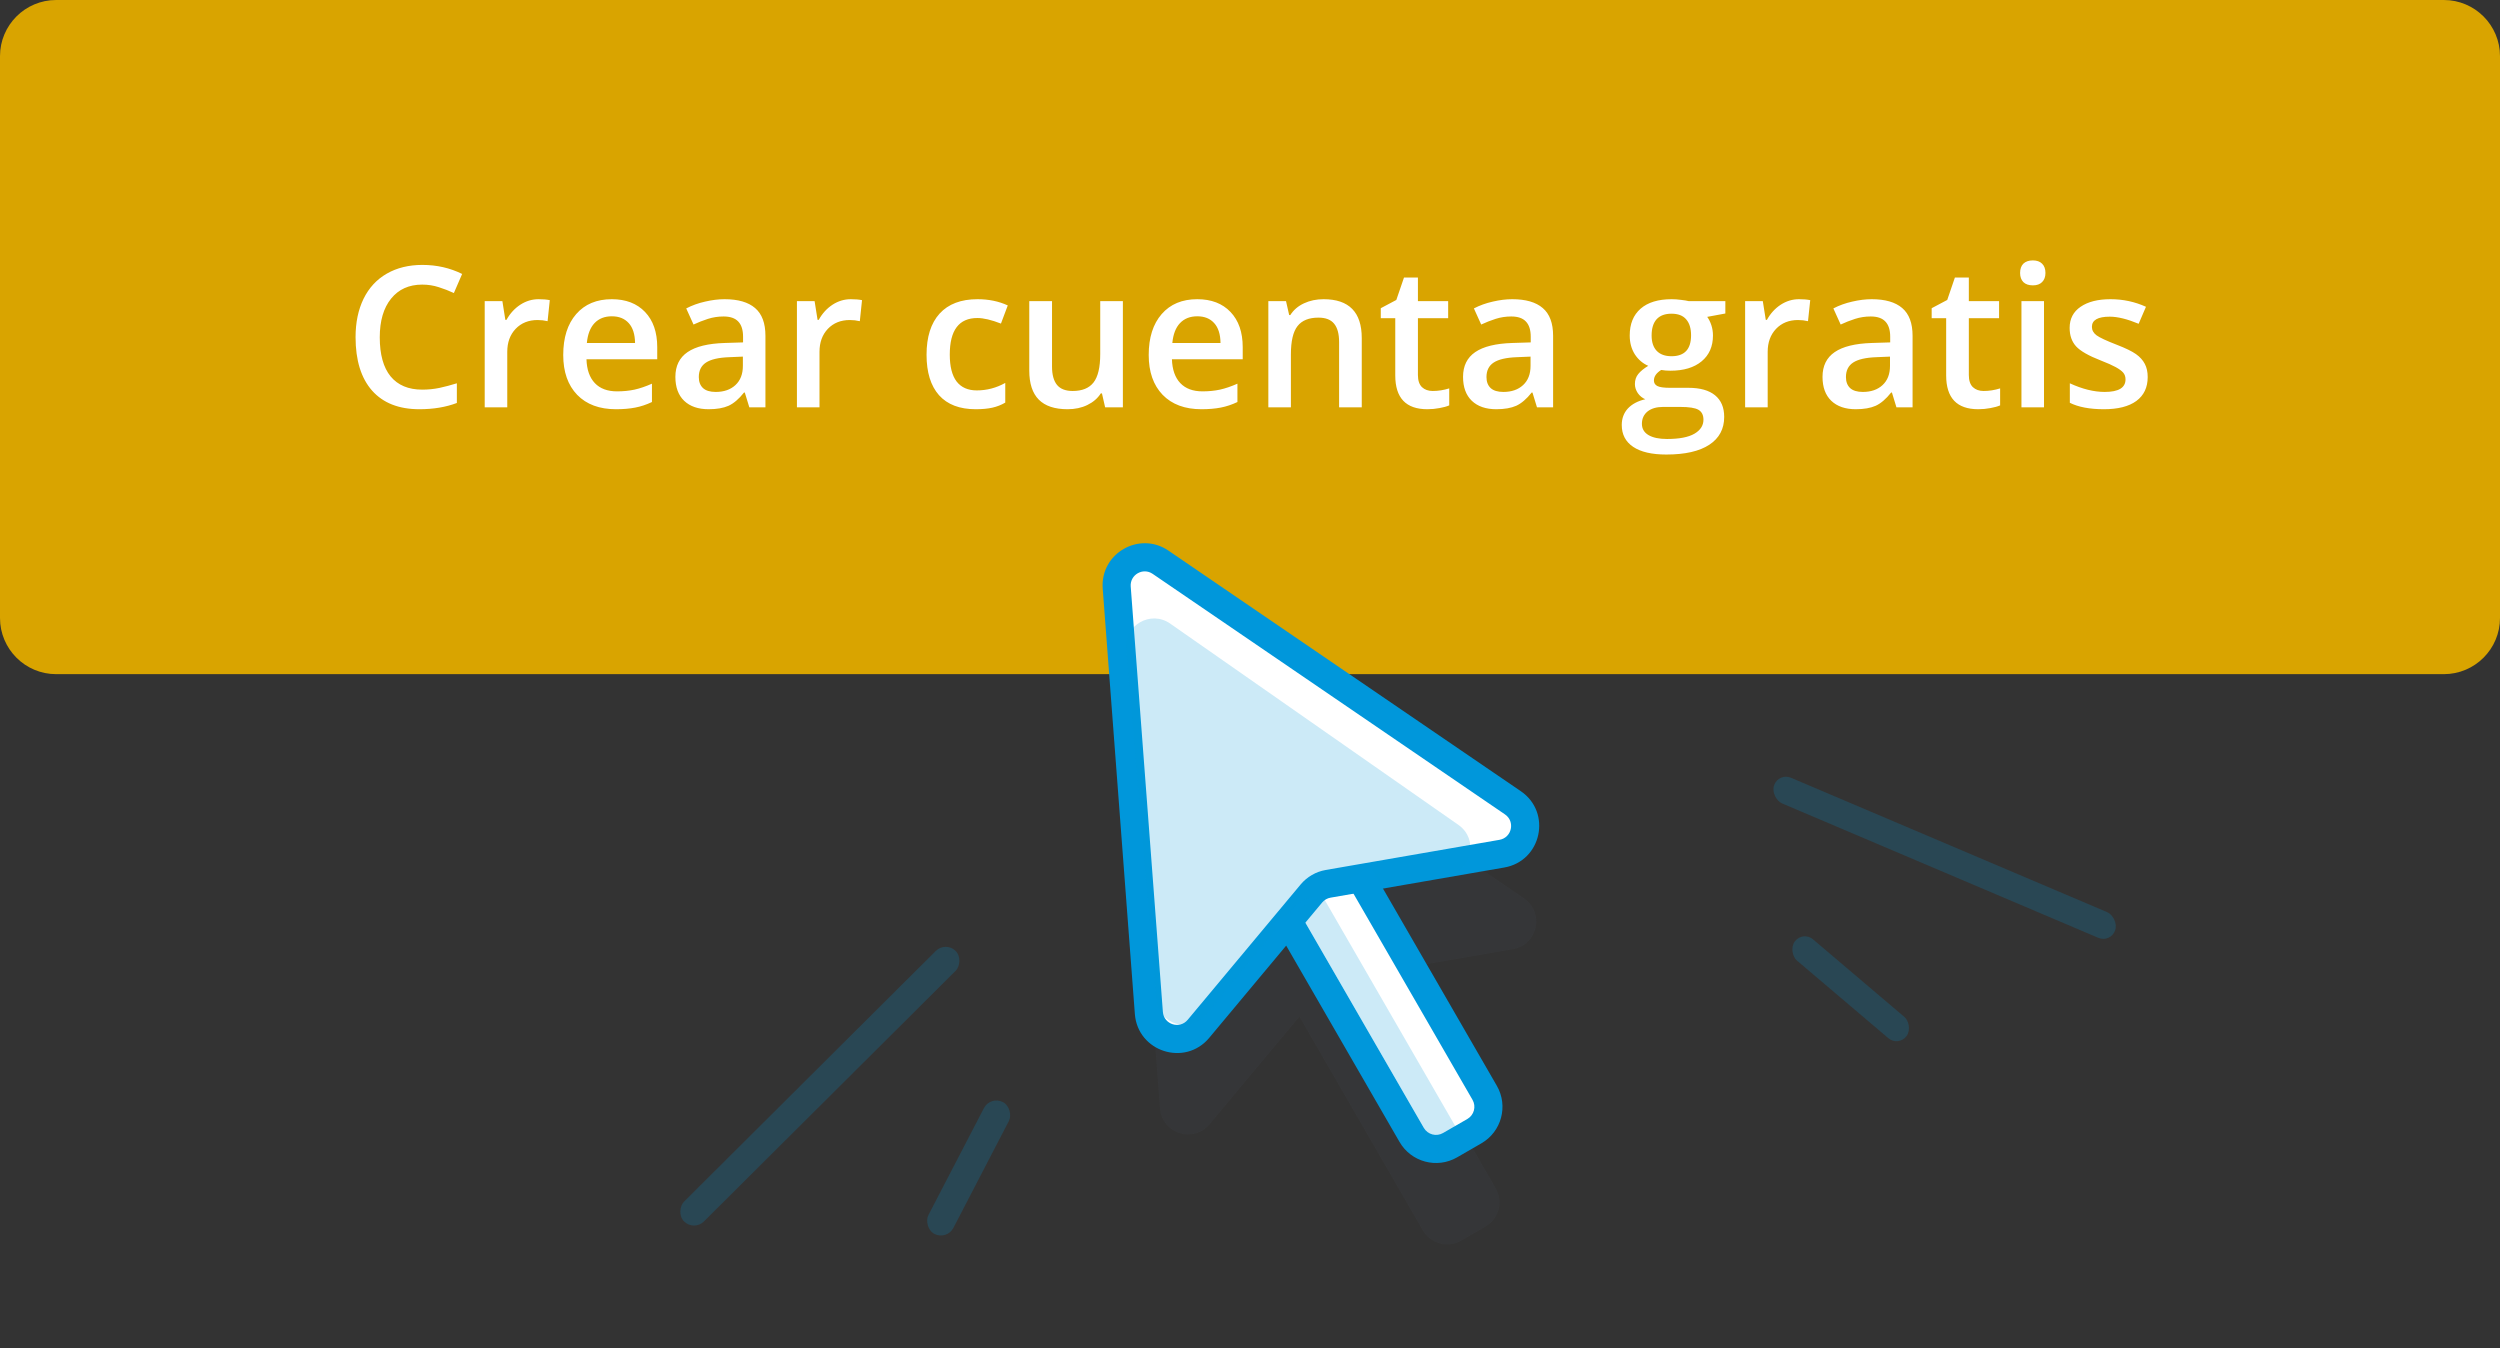 <?xml version="1.0" encoding="UTF-8"?> <svg xmlns="http://www.w3.org/2000/svg" width="178" height="96" viewBox="0 0 178 96" fill="none"><rect x="0" y="0" width="178" height="96" fill="#333333" stroke="none"/><path d="M0 4C0 1.791 1.791 0 4 0H174C176.209 0 178 1.791 178 4V44C178 46.209 176.209 48 174 48H4C1.791 48 0 46.209 0 44V4Z" fill="#D9A400"></path><path d="M30.061 20.264C29.122 20.264 28.384 20.596 27.846 21.262C27.308 21.927 27.039 22.845 27.039 24.017C27.039 25.242 27.297 26.17 27.811 26.799C28.331 27.428 29.081 27.742 30.061 27.742C30.484 27.742 30.895 27.701 31.291 27.619C31.688 27.533 32.1 27.423 32.528 27.291V28.692C31.744 28.989 30.856 29.137 29.862 29.137C28.399 29.137 27.276 28.695 26.492 27.811C25.708 26.922 25.316 25.653 25.316 24.003C25.316 22.964 25.506 22.055 25.884 21.275C26.267 20.496 26.818 19.899 27.538 19.484C28.258 19.07 29.104 18.862 30.074 18.862C31.095 18.862 32.038 19.076 32.904 19.505L32.316 20.865C31.979 20.706 31.621 20.567 31.243 20.448C30.869 20.325 30.475 20.264 30.061 20.264ZM38.346 21.303C38.669 21.303 38.936 21.326 39.145 21.371L38.988 22.868C38.76 22.814 38.523 22.786 38.277 22.786C37.635 22.786 37.113 22.996 36.712 23.415C36.315 23.834 36.117 24.379 36.117 25.049V29H34.511V21.439H35.769L35.98 22.773H36.062C36.313 22.321 36.639 21.963 37.04 21.699C37.446 21.435 37.881 21.303 38.346 21.303ZM43.855 29.137C42.68 29.137 41.759 28.795 41.094 28.111C40.433 27.423 40.102 26.477 40.102 25.274C40.102 24.039 40.41 23.069 41.025 22.362C41.641 21.656 42.486 21.303 43.562 21.303C44.56 21.303 45.348 21.606 45.927 22.212C46.505 22.818 46.795 23.652 46.795 24.714V25.582H41.757C41.78 26.316 41.978 26.881 42.352 27.277C42.725 27.669 43.252 27.865 43.931 27.865C44.377 27.865 44.792 27.824 45.175 27.742C45.562 27.656 45.977 27.514 46.419 27.318V28.624C46.027 28.811 45.63 28.943 45.23 29.02C44.828 29.098 44.37 29.137 43.855 29.137ZM43.562 22.52C43.051 22.52 42.641 22.681 42.331 23.005C42.026 23.328 41.843 23.8 41.784 24.42H45.216C45.207 23.796 45.056 23.324 44.765 23.005C44.473 22.681 44.072 22.52 43.562 22.52ZM53.351 29L53.029 27.947H52.975C52.61 28.408 52.243 28.722 51.874 28.891C51.505 29.055 51.031 29.137 50.452 29.137C49.709 29.137 49.128 28.936 48.709 28.535C48.294 28.134 48.087 27.567 48.087 26.833C48.087 26.054 48.376 25.466 48.955 25.069C49.534 24.673 50.416 24.456 51.601 24.42L52.906 24.379V23.976C52.906 23.492 52.792 23.133 52.565 22.895C52.341 22.654 51.992 22.533 51.519 22.533C51.131 22.533 50.76 22.59 50.404 22.704C50.049 22.818 49.707 22.953 49.379 23.107L48.859 21.959C49.27 21.745 49.718 21.583 50.206 21.474C50.694 21.36 51.154 21.303 51.587 21.303C52.548 21.303 53.273 21.512 53.761 21.932C54.253 22.351 54.499 23.009 54.499 23.907V29H53.351ZM50.958 27.906C51.541 27.906 52.008 27.744 52.359 27.421C52.715 27.093 52.893 26.635 52.893 26.047V25.391L51.922 25.432C51.165 25.459 50.614 25.587 50.268 25.814C49.926 26.038 49.755 26.382 49.755 26.847C49.755 27.184 49.855 27.446 50.056 27.633C50.256 27.815 50.557 27.906 50.958 27.906ZM60.576 21.303C60.9 21.303 61.166 21.326 61.376 21.371L61.219 22.868C60.991 22.814 60.754 22.786 60.508 22.786C59.865 22.786 59.343 22.996 58.942 23.415C58.546 23.834 58.348 24.379 58.348 25.049V29H56.741V21.439H57.999L58.211 22.773H58.293C58.544 22.321 58.87 21.963 59.27 21.699C59.676 21.435 60.111 21.303 60.576 21.303ZM69.47 29.137C68.326 29.137 67.455 28.804 66.858 28.139C66.266 27.469 65.97 26.509 65.97 25.261C65.97 23.989 66.28 23.012 66.899 22.328C67.524 21.645 68.424 21.303 69.6 21.303C70.397 21.303 71.115 21.451 71.753 21.747L71.268 23.039C70.588 22.775 70.028 22.643 69.586 22.643C68.278 22.643 67.624 23.511 67.624 25.247C67.624 26.095 67.786 26.733 68.109 27.161C68.438 27.585 68.916 27.797 69.545 27.797C70.26 27.797 70.937 27.619 71.575 27.264V28.665C71.288 28.834 70.981 28.954 70.652 29.027C70.329 29.1 69.935 29.137 69.47 29.137ZM78.685 29L78.459 28.009H78.377C78.154 28.36 77.835 28.635 77.42 28.836C77.01 29.037 76.54 29.137 76.012 29.137C75.096 29.137 74.412 28.909 73.961 28.453C73.51 27.997 73.284 27.307 73.284 26.382V21.439H74.904V26.102C74.904 26.68 75.023 27.116 75.26 27.407C75.497 27.694 75.868 27.838 76.374 27.838C77.049 27.838 77.543 27.637 77.857 27.236C78.176 26.831 78.336 26.154 78.336 25.206V21.439H79.949V29H78.685ZM85.541 29.137C84.365 29.137 83.445 28.795 82.779 28.111C82.118 27.423 81.788 26.477 81.788 25.274C81.788 24.039 82.096 23.069 82.711 22.362C83.326 21.656 84.171 21.303 85.247 21.303C86.245 21.303 87.034 21.606 87.612 22.212C88.191 22.818 88.481 23.652 88.481 24.714V25.582H83.442C83.465 26.316 83.663 26.881 84.037 27.277C84.411 27.669 84.937 27.865 85.616 27.865C86.063 27.865 86.478 27.824 86.86 27.742C87.248 27.656 87.662 27.514 88.105 27.318V28.624C87.713 28.811 87.316 28.943 86.915 29.02C86.514 29.098 86.056 29.137 85.541 29.137ZM85.247 22.52C84.737 22.52 84.326 22.681 84.017 23.005C83.711 23.328 83.529 23.8 83.47 24.42H86.901C86.892 23.796 86.742 23.324 86.45 23.005C86.159 22.681 85.757 22.52 85.247 22.52ZM96.957 29H95.344V24.352C95.344 23.768 95.225 23.333 94.988 23.046C94.756 22.759 94.384 22.615 93.874 22.615C93.195 22.615 92.698 22.816 92.384 23.217C92.069 23.618 91.912 24.29 91.912 25.233V29H90.306V21.439H91.564L91.789 22.431H91.871C92.099 22.071 92.422 21.793 92.842 21.597C93.261 21.401 93.726 21.303 94.236 21.303C96.05 21.303 96.957 22.226 96.957 24.071V29ZM102.009 27.838C102.401 27.838 102.793 27.776 103.185 27.653V28.863C103.007 28.941 102.777 29.005 102.494 29.055C102.216 29.109 101.927 29.137 101.626 29.137C100.104 29.137 99.343 28.335 99.343 26.73V22.656H98.311V21.945L99.418 21.357L99.965 19.758H100.956V21.439H103.109V22.656H100.956V26.703C100.956 27.09 101.052 27.378 101.243 27.564C101.439 27.747 101.694 27.838 102.009 27.838ZM109.433 29L109.111 27.947H109.057C108.692 28.408 108.325 28.722 107.956 28.891C107.587 29.055 107.113 29.137 106.534 29.137C105.791 29.137 105.21 28.936 104.791 28.535C104.376 28.134 104.169 27.567 104.169 26.833C104.169 26.054 104.458 25.466 105.037 25.069C105.616 24.673 106.498 24.456 107.683 24.42L108.988 24.379V23.976C108.988 23.492 108.874 23.133 108.646 22.895C108.423 22.654 108.075 22.533 107.601 22.533C107.213 22.533 106.842 22.59 106.486 22.704C106.131 22.818 105.789 22.953 105.461 23.107L104.941 21.959C105.352 21.745 105.8 21.583 106.288 21.474C106.776 21.36 107.236 21.303 107.669 21.303C108.631 21.303 109.355 21.512 109.843 21.932C110.335 22.351 110.581 23.009 110.581 23.907V29H109.433ZM107.04 27.906C107.623 27.906 108.09 27.744 108.441 27.421C108.797 27.093 108.975 26.635 108.975 26.047V25.391L108.004 25.432C107.247 25.459 106.696 25.587 106.35 25.814C106.008 26.038 105.837 26.382 105.837 26.847C105.837 27.184 105.937 27.446 106.138 27.633C106.338 27.815 106.639 27.906 107.04 27.906ZM122.845 21.439V22.321L121.553 22.561C121.671 22.72 121.769 22.916 121.847 23.148C121.924 23.381 121.963 23.627 121.963 23.887C121.963 24.666 121.694 25.279 121.156 25.726C120.618 26.172 119.878 26.395 118.935 26.395C118.693 26.395 118.474 26.377 118.278 26.341C117.932 26.555 117.759 26.806 117.759 27.093C117.759 27.266 117.839 27.396 117.998 27.482C118.162 27.569 118.461 27.612 118.894 27.612H120.213C121.047 27.612 121.68 27.79 122.113 28.145C122.546 28.501 122.763 29.014 122.763 29.684C122.763 30.54 122.41 31.201 121.703 31.666C120.997 32.131 119.976 32.363 118.641 32.363C117.611 32.363 116.825 32.181 116.282 31.816C115.74 31.452 115.469 30.932 115.469 30.258C115.469 29.793 115.615 29.401 115.906 29.082C116.202 28.768 116.615 28.549 117.144 28.426C116.929 28.335 116.752 28.189 116.61 27.988C116.474 27.783 116.405 27.569 116.405 27.346C116.405 27.063 116.485 26.824 116.645 26.628C116.804 26.432 117.041 26.238 117.355 26.047C116.964 25.878 116.645 25.605 116.398 25.227C116.157 24.844 116.036 24.397 116.036 23.887C116.036 23.066 116.294 22.431 116.809 21.98C117.328 21.528 118.066 21.303 119.023 21.303C119.238 21.303 119.461 21.319 119.693 21.351C119.93 21.378 120.108 21.408 120.227 21.439H122.845ZM116.904 30.176C116.904 30.522 117.059 30.789 117.369 30.976C117.684 31.162 118.123 31.256 118.688 31.256C119.563 31.256 120.215 31.131 120.644 30.88C121.072 30.629 121.286 30.297 121.286 29.882C121.286 29.554 121.168 29.319 120.931 29.178C120.698 29.041 120.263 28.973 119.625 28.973H118.408C117.948 28.973 117.581 29.08 117.308 29.294C117.039 29.513 116.904 29.807 116.904 30.176ZM117.595 23.887C117.595 24.361 117.715 24.725 117.957 24.98C118.203 25.236 118.554 25.363 119.01 25.363C119.939 25.363 120.404 24.866 120.404 23.873C120.404 23.381 120.288 23.003 120.056 22.738C119.828 22.469 119.479 22.335 119.01 22.335C118.545 22.335 118.192 22.467 117.95 22.731C117.713 22.996 117.595 23.381 117.595 23.887ZM128.088 21.303C128.411 21.303 128.678 21.326 128.888 21.371L128.73 22.868C128.503 22.814 128.266 22.786 128.02 22.786C127.377 22.786 126.855 22.996 126.454 23.415C126.058 23.834 125.859 24.379 125.859 25.049V29H124.253V21.439H125.511L125.723 22.773H125.805C126.055 22.321 126.381 21.963 126.782 21.699C127.188 21.435 127.623 21.303 128.088 21.303ZM135.026 29L134.705 27.947H134.65C134.286 28.408 133.919 28.722 133.55 28.891C133.181 29.055 132.707 29.137 132.128 29.137C131.385 29.137 130.804 28.936 130.385 28.535C129.97 28.134 129.763 27.567 129.763 26.833C129.763 26.054 130.052 25.466 130.631 25.069C131.21 24.673 132.091 24.456 133.276 24.42L134.582 24.379V23.976C134.582 23.492 134.468 23.133 134.24 22.895C134.017 22.654 133.668 22.533 133.194 22.533C132.807 22.533 132.436 22.59 132.08 22.704C131.725 22.818 131.383 22.953 131.055 23.107L130.535 21.959C130.945 21.745 131.394 21.583 131.882 21.474C132.369 21.36 132.83 21.303 133.263 21.303C134.224 21.303 134.949 21.512 135.437 21.932C135.929 22.351 136.175 23.009 136.175 23.907V29H135.026ZM132.634 27.906C133.217 27.906 133.684 27.744 134.035 27.421C134.391 27.093 134.568 26.635 134.568 26.047V25.391L133.598 25.432C132.841 25.459 132.29 25.587 131.943 25.814C131.602 26.038 131.431 26.382 131.431 26.847C131.431 27.184 131.531 27.446 131.731 27.633C131.932 27.815 132.233 27.906 132.634 27.906ZM141.233 27.838C141.625 27.838 142.017 27.776 142.409 27.653V28.863C142.231 28.941 142.001 29.005 141.719 29.055C141.441 29.109 141.151 29.137 140.851 29.137C139.328 29.137 138.567 28.335 138.567 26.73V22.656H137.535V21.945L138.643 21.357L139.189 19.758H140.181V21.439H142.334V22.656H140.181V26.703C140.181 27.09 140.276 27.378 140.468 27.564C140.664 27.747 140.919 27.838 141.233 27.838ZM145.533 29H143.927V21.439H145.533V29ZM143.831 19.436C143.831 19.149 143.909 18.928 144.063 18.773C144.223 18.619 144.449 18.541 144.74 18.541C145.023 18.541 145.242 18.619 145.396 18.773C145.556 18.928 145.636 19.149 145.636 19.436C145.636 19.71 145.556 19.926 145.396 20.086C145.242 20.241 145.023 20.318 144.74 20.318C144.449 20.318 144.223 20.241 144.063 20.086C143.909 19.926 143.831 19.71 143.831 19.436ZM152.916 26.847C152.916 27.585 152.647 28.152 152.109 28.549C151.572 28.941 150.801 29.137 149.799 29.137C148.792 29.137 147.983 28.984 147.372 28.679V27.291C148.261 27.701 149.088 27.906 149.854 27.906C150.842 27.906 151.337 27.608 151.337 27.011C151.337 26.819 151.282 26.66 151.173 26.532C151.063 26.405 150.883 26.273 150.633 26.136C150.382 25.999 150.034 25.844 149.587 25.671C148.716 25.334 148.126 24.996 147.816 24.659C147.511 24.322 147.358 23.884 147.358 23.347C147.358 22.7 147.618 22.198 148.138 21.843C148.662 21.483 149.373 21.303 150.271 21.303C151.159 21.303 152 21.483 152.793 21.843L152.273 23.053C151.458 22.715 150.772 22.547 150.216 22.547C149.368 22.547 148.944 22.788 148.944 23.271C148.944 23.509 149.054 23.709 149.272 23.873C149.496 24.037 149.979 24.263 150.722 24.55C151.346 24.791 151.799 25.012 152.082 25.213C152.365 25.413 152.574 25.646 152.711 25.91C152.848 26.17 152.916 26.482 152.916 26.847Z" fill="white"></path><g opacity="0.15"><path d="M82.591 78.922L80.301 48.634C80.175 46.962 82.038 45.886 83.423 46.831L108.509 63.958C109.992 64.971 109.493 67.274 107.723 67.581L95.356 69.727C94.889 69.808 94.466 70.052 94.163 70.416L86.121 80.053C84.97 81.432 82.726 80.713 82.591 78.922Z" fill="#454C59"></path><path fill-rule="evenodd" clip-rule="evenodd" d="M93.035 69.284C92.078 69.837 91.75 71.06 92.303 72.016L101.303 87.605C101.855 88.561 103.078 88.889 104.035 88.337L105.767 87.337C106.723 86.785 107.051 85.561 106.499 84.605L97.499 69.016C96.947 68.06 95.723 67.732 94.767 68.284L93.035 69.284Z" fill="#454C59"></path></g><path d="M81.8 72.123L79.51 41.834C79.384 40.162 81.247 39.086 82.632 40.032L107.718 57.159C109.201 58.172 108.702 60.474 106.932 60.781L94.565 62.927C94.098 63.008 93.675 63.253 93.371 63.617L85.329 73.254C84.179 74.633 81.935 73.914 81.8 72.123Z" fill="white"></path><path fill-rule="evenodd" clip-rule="evenodd" d="M92.244 62.485C91.287 63.037 90.959 64.26 91.512 65.217L100.512 80.805C101.064 81.762 102.287 82.09 103.244 81.537L104.976 80.537C105.932 79.985 106.26 78.762 105.708 77.805L96.708 62.217C96.156 61.261 94.932 60.933 93.976 61.485L92.244 62.485Z" fill="white"></path><path fill-rule="evenodd" clip-rule="evenodd" d="M82.068 40.858C81.376 40.385 80.444 40.923 80.507 41.759L82.797 72.048C82.865 72.943 83.987 73.302 84.562 72.613L92.604 62.976C93.059 62.43 93.694 62.063 94.394 61.942L106.761 59.796C107.646 59.642 107.896 58.491 107.154 57.985L82.068 40.858ZM78.513 41.91C78.323 39.402 81.119 37.788 83.196 39.206L108.282 56.333C110.507 57.852 109.758 61.306 107.103 61.767L94.736 63.913C94.503 63.953 94.291 64.075 94.139 64.257L86.097 73.894C84.371 75.963 81.006 74.885 80.802 72.198L78.513 41.91Z" fill="#0097DB"></path><path opacity="0.2" d="M82.331 71.147L80.179 46.21C80.033 44.52 81.926 43.427 83.317 44.399L103.837 58.731C105.308 59.758 104.786 62.053 103.016 62.344L93.32 63.937C92.841 64.016 92.406 64.267 92.098 64.643L85.871 72.243C84.733 73.631 82.485 72.935 82.331 71.147Z" fill="#0097DB"></path><path fill-rule="evenodd" clip-rule="evenodd" d="M92.378 64.717L101.378 80.305C101.654 80.784 102.266 80.948 102.744 80.671L104.476 79.671C104.954 79.395 105.118 78.784 104.842 78.305L95.842 62.717L97.574 61.717L106.574 77.305C107.403 78.74 106.911 80.575 105.476 81.404L103.744 82.404C102.309 83.232 100.474 82.74 99.646 81.305L90.646 65.717L92.378 64.717Z" fill="#0097DB"></path><path opacity="0.2" d="M92.378 64.717L94.11 63.717L104.11 81.037L102.378 82.037L92.378 64.717Z" fill="#0097DB"></path><rect opacity="0.2" x="67.338" y="67" width="2" height="27.291" rx="1" transform="rotate(45.121 67.338 67)" fill="#0097DB"></rect><rect opacity="0.2" x="70.517" y="78.008" width="2" height="10.575" rx="1" transform="rotate(27.43 70.517 78.008)" fill="#0097DB"></rect><rect opacity="0.2" width="1.935" height="26.396" rx="0.967" transform="matrix(-0.327 0.945 0.92 0.391 126.632 55)" fill="#0097DB"></rect><rect opacity="0.2" width="1.896" height="10.43" rx="0.948" transform="matrix(-0.603 0.798 0.762 0.647 128.366 66.269)" fill="#0097DB"></rect></svg> 